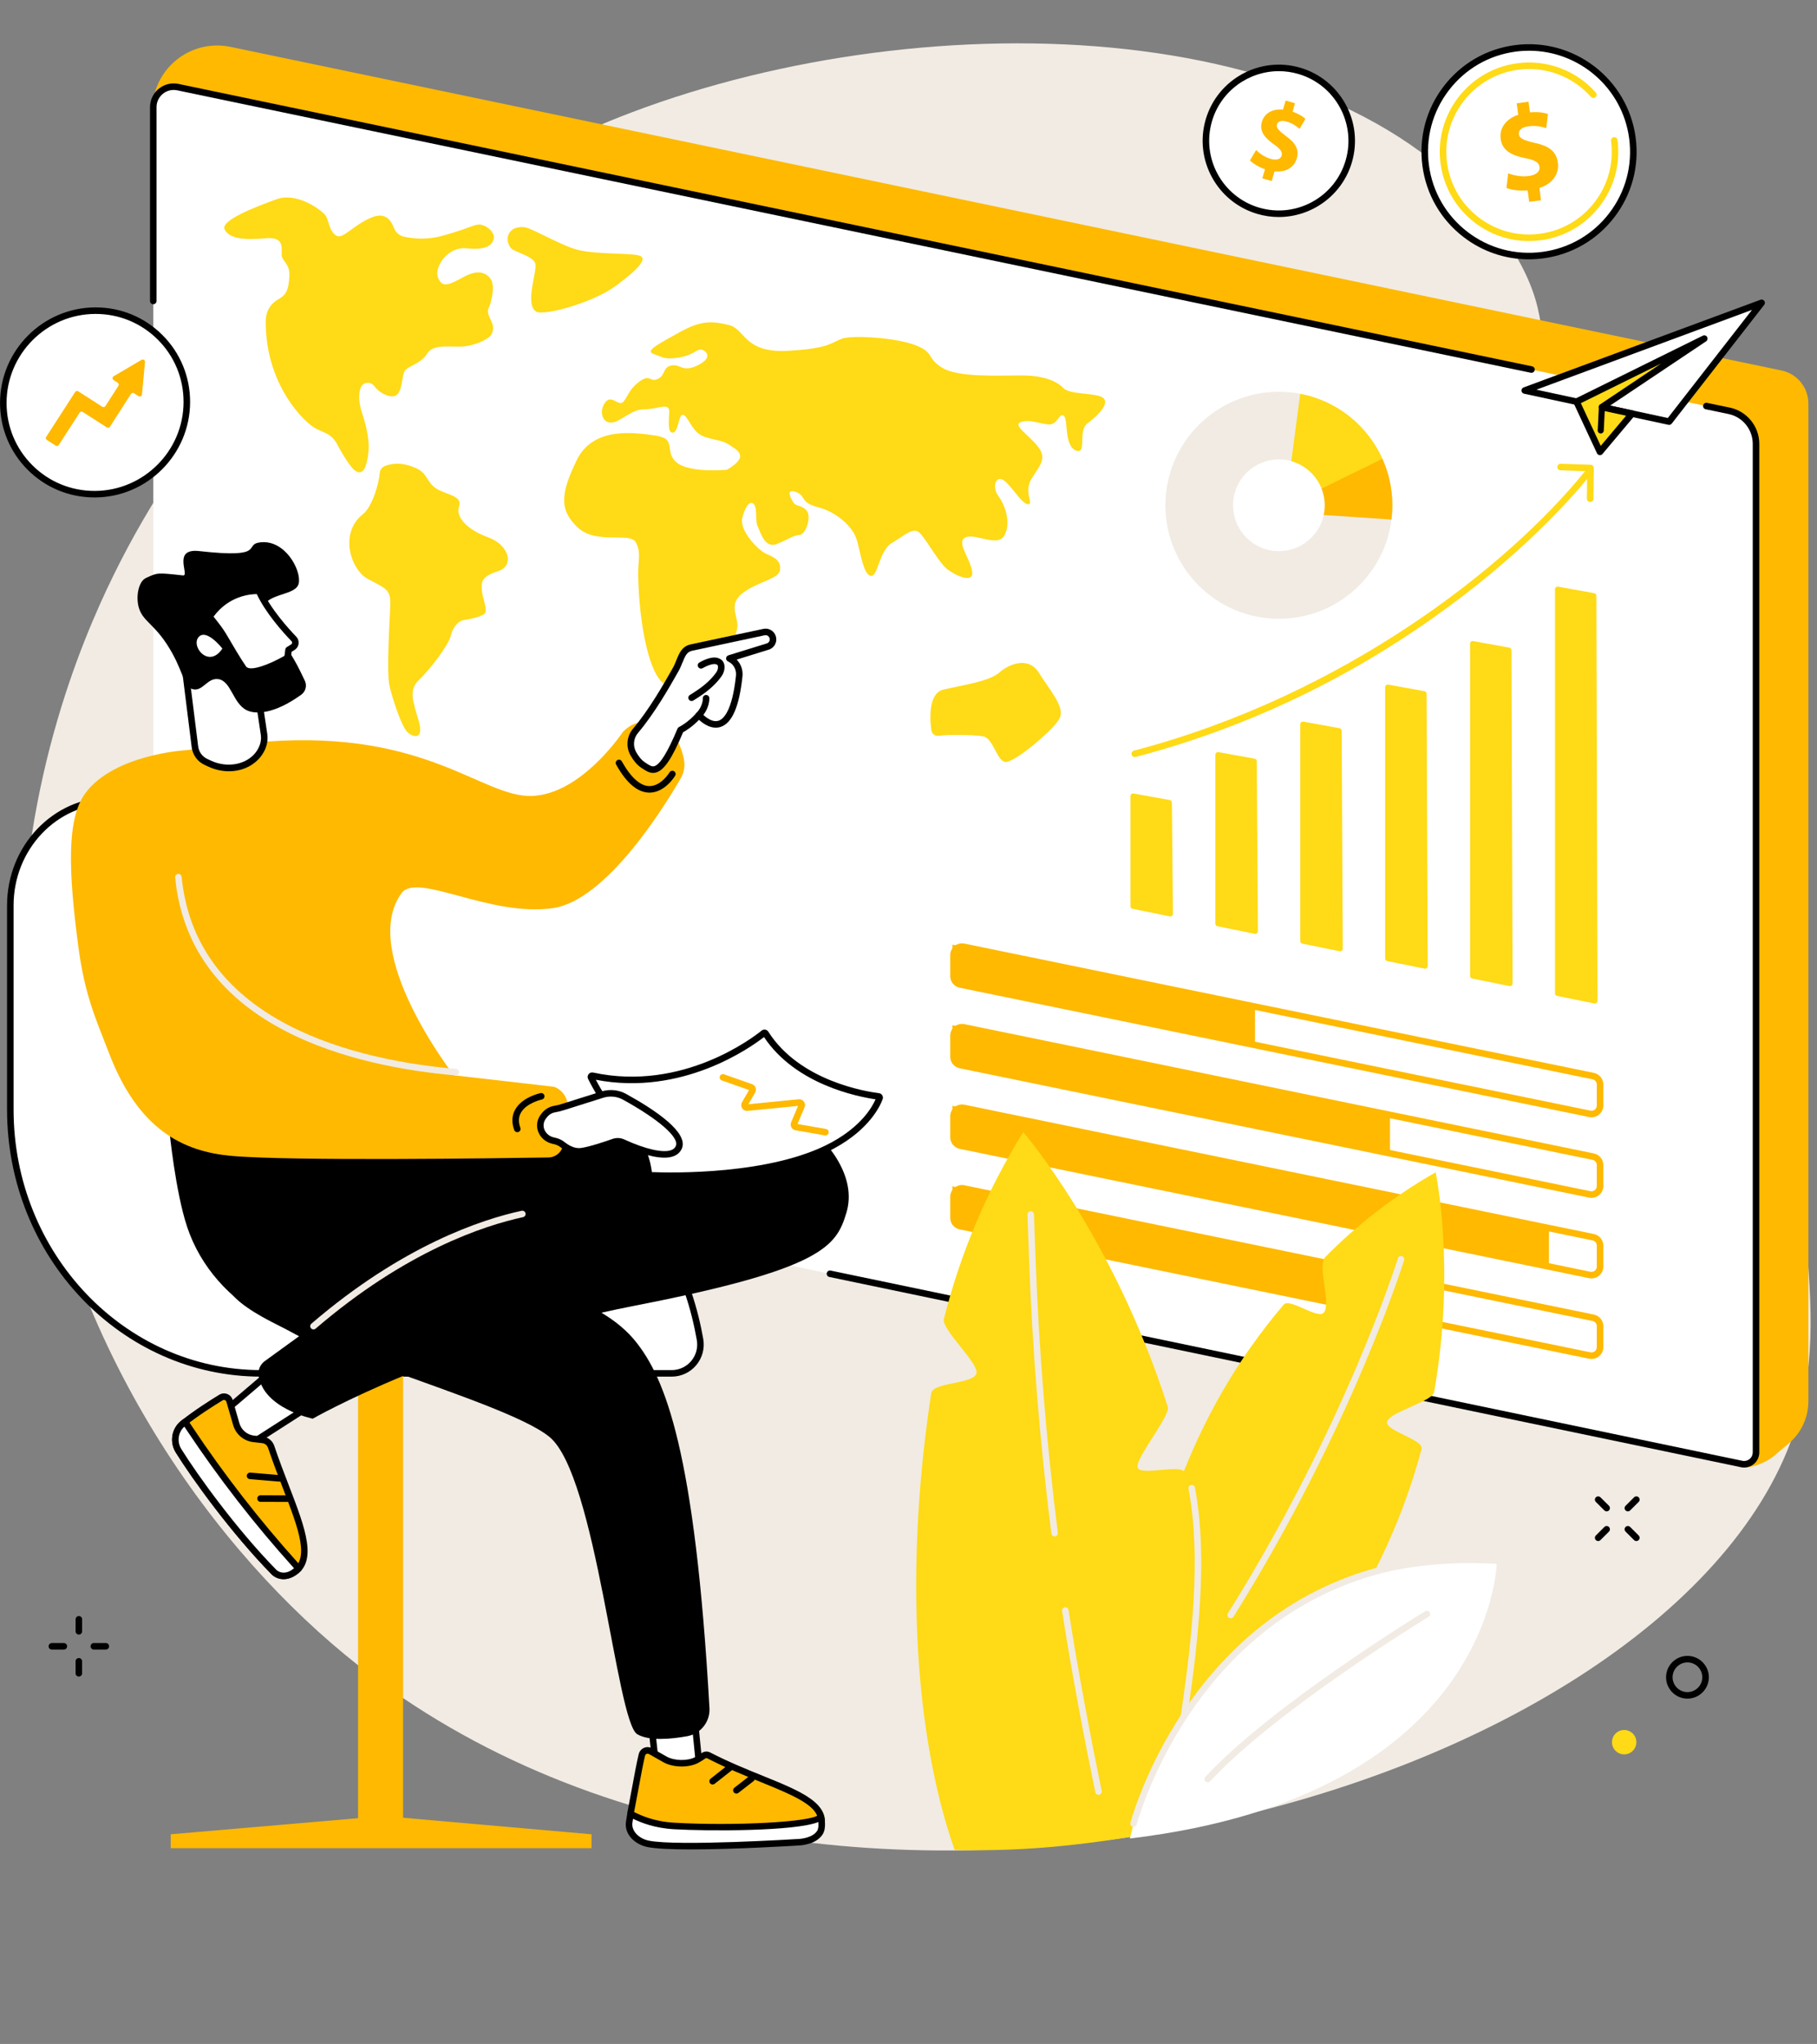 <?xml version="1.0" encoding="UTF-8" standalone="no"?><svg xmlns="http://www.w3.org/2000/svg" xmlns:xlink="http://www.w3.org/1999/xlink" fill="#000000" height="2067" preserveAspectRatio="xMidYMid meet" version="1" viewBox="331.1 292.1 1837.7 2067.0" width="1837.7" zoomAndPan="magnify"><rect x="331.1" y="292.1" width="1837.7" height="2067.0" fill="#808080" stroke="none"/><g><g id="change1_1"><path d="M 431.984 903.605 C 392.824 991.258 334.863 1159.082 358.16 1367.812 C 388.047 1635.621 536.031 1846.762 679.973 1965.402 C 1157.629 2359.102 2032.023 2104.762 2147.824 1733.902 C 2168.832 1666.621 2162.914 1601.73 2155.652 1521.891 C 2132.547 1267.93 2010.773 1192.449 1928.906 922.797 C 1854.379 677.414 1927.848 649.793 1858.172 540.699 C 1707.004 304.051 1270.668 292.117 970.438 405.57 C 855.117 449.16 575.277 582.84 431.984 903.605" fill="#f1ebe3"/></g><g id="change2_1"><path d="M 2140.574 1751.48 L 2125.785 1764.078 C 2117.449 1771.191 2101.375 1777.922 2090.633 1775.652 L 485.238 404.121 C 485.07 380.93 497.184 359.359 517.086 347.438 C 531.223 338.969 548.035 336.125 564.168 339.496 L 2132.957 666.789 C 2148.754 670.078 2160.078 684.004 2160.078 700.148 L 2160.078 1709.25 C 2160.078 1725.5 2152.949 1740.941 2140.574 1751.48" fill="#feb900"/></g><g id="change3_1"><path d="M 2092.691 1772.617 L 527.816 1446.137 C 503.527 1441.078 486.125 1419.664 486.125 1394.855 L 486.125 400.418 C 486.125 387.32 498.172 377.527 510.996 380.211 L 2080.023 707.555 C 2095.816 710.848 2107.133 724.766 2107.133 740.902 L 2107.133 1760.879 C 2107.133 1768.488 2100.141 1774.168 2092.691 1772.617" fill="#ffffff"/></g><g id="change4_1"><path d="M 2095.148 1776.18 C 2094.113 1776.18 2093.051 1776.07 2092.004 1775.859 L 1169.836 1583.461 C 1168.059 1583.09 1166.906 1581.344 1167.277 1579.551 C 1167.66 1577.773 1169.398 1576.621 1171.188 1577 L 2093.363 1769.391 C 2095.914 1769.93 2098.566 1769.281 2100.613 1767.621 C 2102.645 1765.973 2103.809 1763.512 2103.809 1760.879 L 2103.809 740.914 C 2103.809 726.426 2093.531 713.75 2079.34 710.797 L 2056.203 705.969 C 2054.414 705.594 2053.277 703.848 2053.652 702.059 C 2054.016 700.273 2055.762 699.121 2057.562 699.496 L 2080.688 704.324 C 2097.918 707.926 2110.426 723.305 2110.426 740.914 L 2110.426 1760.879 C 2110.426 1765.5 2108.367 1769.832 2104.781 1772.75 C 2102.012 1774.992 2098.633 1776.18 2095.148 1776.18" fill="inherit"/></g><g id="change4_2"><path d="M 1880.059 669.129 C 1879.84 669.129 1879.605 669.117 1879.371 669.062 L 510.32 383.441 C 505.188 382.359 499.906 383.648 495.836 386.961 C 491.766 390.27 489.43 395.184 489.43 400.426 L 489.43 596.48 C 489.43 598.305 487.949 599.789 486.125 599.789 C 484.301 599.789 482.824 598.305 482.824 596.48 L 482.824 400.426 C 482.824 393.176 486.047 386.398 491.668 381.84 C 497.289 377.262 504.578 375.492 511.672 376.977 L 1880.727 662.598 C 1882.512 662.977 1883.656 664.723 1883.281 666.508 C 1882.953 668.059 1881.586 669.129 1880.059 669.129" fill="inherit"/></g><g id="change5_1"><path d="M 720.621 763.266 C 717.465 764.484 715.352 767.273 715.152 770.457 C 714.527 780.477 707.574 804.594 698.383 811.871 C 673.332 831.695 686.371 868.43 702.875 877.426 C 719.379 886.418 726.102 887.562 725.84 901.949 C 725.578 916.348 721.617 971.625 725.195 986.441 C 728.77 1001.246 737.145 1025.59 742.324 1031.562 C 747.504 1037.535 760.621 1041.945 754.484 1020.848 C 748.352 999.762 744.258 989.699 755.074 979.457 C 765.895 969.203 784.711 944.793 787.082 934.84 C 789.457 924.871 795.855 919.562 801.102 918.922 C 806.352 918.293 817.609 915.898 821.195 912.684 C 824.777 909.469 819.473 898.68 818.516 889.559 C 817.559 880.438 818.137 875.094 834.902 869.699 C 851.668 864.297 846.172 843.273 825 835.574 C 803.82 827.883 791.605 815.137 795.387 804.125 C 799.164 793.125 781.762 792.441 772.102 785.988 C 762.445 779.535 763.656 771.172 752.699 765.938 C 737.883 758.867 726.727 760.895 720.621 763.266" fill="#ffda16"/></g><g id="change5_2"><path d="M 825.461 603.27 C 829.457 594.09 830.789 581.027 828.332 575.965 C 825.875 570.883 817.801 562.199 799.887 572.281 C 781.969 582.363 777.812 581.918 774.023 572.492 C 770.234 563.074 782.836 540.992 803.625 543.242 C 824.414 545.492 829.344 538.805 830.516 533.531 C 831.688 528.242 825.793 521.605 818.793 519.641 C 811.797 517.688 810.16 521.719 779.176 530.379 C 763.117 534.875 749.141 533.617 739.398 531.367 C 734.984 530.355 731.395 527.203 729.734 522.988 C 726.703 515.277 721.254 506.035 706.824 512.055 C 687.844 519.961 678.137 534.32 671.309 530.418 C 664.48 526.5 663.754 516.453 661.152 511.188 C 658.551 505.926 632.172 485.859 610.953 493.531 C 589.734 501.203 553.809 514.996 558.262 524.09 C 562.715 533.172 577 535.172 599.43 533.074 C 621.859 530.961 614.293 546.457 616.402 552.113 C 618.508 557.785 624.586 560.258 623.773 571.945 C 622.965 583.637 621.391 589.816 613.195 594.363 C 605 598.922 599.848 606.348 599.832 617.395 C 599.738 682.07 639.891 720.5 651.098 725.789 C 662.309 731.078 665.445 731.41 670.539 738.762 C 670.672 738.961 670.812 739.082 670.957 739.207 C 678.527 753.777 686.203 765.059 689.953 767.836 C 699.41 774.867 702.492 760.906 703.711 749.625 C 704.934 738.344 702.082 724.344 697.555 710.625 C 693.027 696.91 693.926 688.594 696.285 683.441 C 698.648 678.289 705.965 677.289 710.141 683.145 C 714.316 689.004 725.223 694.984 731.074 692.227 C 738.262 688.855 737.375 672.492 740.328 667.402 C 743.281 662.312 756.734 660.16 763.301 649.461 C 769.867 638.746 790.242 644.047 802.121 642.207 C 816.895 639.898 826.492 633.621 828.309 630.047 C 834.066 618.73 821.461 612.453 825.461 603.27" fill="#ffda16"/></g><g id="change5_3"><path d="M 853.184 522.555 C 846.516 524.375 842.824 531.438 845.168 537.945 C 845.965 540.168 846.984 542.195 848.266 543.395 C 852.34 547.207 869.996 551.09 872.434 558.398 C 874.871 565.695 861.52 599.453 873.172 607.086 C 880.605 611.969 930.926 598.301 954.113 581.039 C 977.301 563.789 987.992 552.246 975.949 550.121 C 963.91 547.984 935.223 549.172 917.559 545.289 C 899.898 541.391 871.578 523.996 862.391 522.031 C 859.316 521.375 856.102 521.75 853.184 522.555" fill="#ffda16"/></g><g id="change5_4"><path d="M 1066.461 767.113 C 1066.461 767.113 1029.059 770.812 1015.609 759.902 C 1002.172 748.988 1016.492 735.902 994.465 732.664 C 972.445 729.43 930.957 723.219 914.34 757.566 C 897.723 791.898 896.828 808.152 915.586 825.668 C 934.34 843.18 968.496 829.668 974.195 840.602 C 979.898 851.551 976.234 857.828 976.566 874.418 C 977.543 923.707 987.723 974.988 1003.441 984.008 C 1012.82 989.395 1037.82 984.285 1049.871 968.379 C 1061.91 952.473 1073.301 943.594 1076.582 928.242 C 1079.129 916.266 1066.301 903.906 1082.23 891.859 C 1098.16 879.816 1119.031 877.77 1120.039 868.418 C 1121.051 859.051 1114.52 855.77 1106.289 852.301 C 1098.062 848.832 1078.73 828.672 1081.809 816.094 C 1084.891 803.527 1090.051 797.633 1093.672 802.129 C 1097.289 806.629 1094.621 818.66 1097.422 824.43 C 1100.211 830.211 1104.551 847.109 1116.711 842.266 C 1128.871 837.41 1132.691 833.723 1139.602 833.102 C 1146.512 832.477 1151.871 814.582 1147.039 808.582 C 1142.219 802.582 1136.512 804.707 1133.57 800.281 C 1130.621 795.852 1125.559 785.727 1136.09 789.598 C 1146.621 793.473 1139.73 800.258 1158.379 805.008 C 1177.023 809.773 1193.914 824.59 1197.855 838.707 C 1201.809 852.832 1204.434 872.961 1211.785 874.438 C 1219.16 875.918 1220.062 848.637 1233.195 841.156 C 1246.316 833.68 1254.93 823.668 1262.234 831.98 C 1269.562 840.301 1280.973 861.387 1289.184 867.746 C 1297.391 874.117 1316.277 882.992 1314.289 869.781 C 1312.289 856.555 1297.656 839.922 1307.723 835.527 C 1317.781 831.137 1340.141 845.875 1346.938 833.609 C 1353.746 821.332 1348.129 803.621 1340.961 793.945 C 1333.793 784.27 1338.566 771.785 1346.773 778.145 C 1354.996 784.512 1364.727 801.992 1370.902 801.969 C 1377.062 801.957 1366.047 789.809 1374.348 776.34 C 1382.645 762.859 1390.219 756.145 1381.234 744.227 C 1372.266 732.309 1354.879 722.215 1363.434 719.023 C 1371.988 715.844 1381.77 720.332 1391.246 721.348 C 1400.715 722.375 1402.934 708.238 1407.234 712.816 C 1411.523 717.383 1407.387 742.941 1419.211 747.648 C 1431.027 752.34 1420.656 727.949 1431.07 720.18 C 1441.488 712.41 1453.777 700.043 1446.852 694.504 C 1439.914 688.969 1413.629 691.602 1406.84 684.703 C 1400.055 677.812 1387.711 671.684 1363.074 671.766 C 1338.418 671.836 1299.875 673.824 1283.828 663.883 C 1267.797 653.93 1276.57 648.727 1256.859 641.121 C 1237.148 633.512 1193.625 630.855 1182.969 634.496 C 1172.309 638.137 1170.215 644.762 1126.871 646.91 C 1083.512 649.074 1084.789 624.578 1068.102 620.715 C 1051.398 616.855 1040.578 615.688 1018 628.301 C 995.414 640.922 983.105 647.121 992.359 650.172 C 1001.609 653.223 1002.672 656.078 1018 653.629 C 1033.32 651.176 1036.148 643.953 1041.422 645.895 C 1046.691 647.836 1051.441 654.508 1036.281 661.766 C 1021.121 669.027 1019.371 659.941 1010.281 661.695 C 1001.191 663.453 1004.449 671.328 996.492 675.27 C 988.539 679.199 988.887 669.652 977.715 678.02 C 966.543 686.402 965.664 694.516 961.094 698.816 C 956.52 703.117 949.645 690.734 943.285 698.945 C 936.918 707.152 939.664 719.777 949.281 719.441 C 958.898 719.117 969.23 705.855 982.91 705.961 C 996.586 706.078 1008.359 698.445 1007.941 708.668 C 1007.52 718.898 1006.281 730.398 1011.84 729.625 C 1017.402 728.863 1017.34 710.379 1022 711.555 C 1026.672 712.746 1030.621 726.863 1039.652 731.949 C 1048.68 737.035 1060.398 736.25 1068.691 741.926 C 1076.969 747.613 1089.66 753.301 1066.461 767.113" fill="#ffda16"/></g><g id="change5_5"><path d="M 1273.18 1031.129 C 1273.18 1031.129 1266.809 994.031 1285.09 989.539 C 1303.371 985.039 1331.18 981.578 1341.84 972.211 C 1352.488 962.84 1371.762 956.031 1381.852 972.488 C 1391.941 988.949 1408.531 1006.93 1402.84 1018.449 C 1397.141 1029.969 1356.789 1063.621 1347.988 1062.672 C 1339.199 1061.719 1335.75 1038.691 1325.578 1036.781 C 1315.398 1034.871 1288.289 1034.969 1281.539 1036.078 C 1274.43 1037.25 1273.18 1031.129 1273.18 1031.129" fill="#ffda16"/></g><g id="change2_2"><path d="M 1294.344 1491.832 L 1294.344 1530.703 L 1675.266 1607.793 L 1675.266 1568.914 L 1294.344 1491.832" fill="#feb900"/></g><g id="change2_3"><path d="M 1304.098 1497.094 C 1302.875 1497.094 1301.688 1497.5 1300.73 1498.293 C 1299.473 1499.312 1298.754 1500.832 1298.754 1502.441 L 1298.754 1523.641 C 1298.754 1526.172 1300.562 1528.383 1303.031 1528.891 L 1939.672 1659.672 C 1941.242 1660 1942.871 1659.602 1944.129 1658.582 C 1945.375 1657.562 1946.094 1656.043 1946.094 1654.43 L 1946.094 1633.211 C 1946.094 1630.68 1944.297 1628.48 1941.816 1627.973 L 1305.188 1497.199 C 1304.828 1497.121 1304.457 1497.094 1304.098 1497.094 Z M 1940.75 1666.391 C 1939.961 1666.391 1939.145 1666.312 1938.332 1666.141 L 1301.699 1535.363 C 1296.168 1534.223 1292.152 1529.293 1292.152 1523.641 L 1292.152 1502.441 C 1292.152 1498.832 1293.758 1495.461 1296.551 1493.172 C 1299.34 1490.902 1302.973 1490 1306.516 1490.73 L 1943.148 1621.5 C 1948.684 1622.641 1952.707 1627.562 1952.707 1633.211 L 1952.707 1654.43 C 1952.707 1658.039 1951.102 1661.422 1948.301 1663.691 C 1946.141 1665.461 1943.484 1666.391 1940.75 1666.391" fill="#feb900"/></g><g id="change2_4"><path d="M 1294.355 1410.359 L 1294.355 1449.227 L 1897.664 1572.559 L 1897.664 1533.68 L 1294.355 1410.359" fill="#feb900"/></g><g id="change2_5"><path d="M 1304.098 1415.621 C 1302.875 1415.621 1301.688 1416.043 1300.73 1416.832 C 1299.473 1417.844 1298.754 1419.359 1298.754 1420.973 L 1298.754 1442.172 C 1298.754 1444.703 1300.562 1446.91 1303.031 1447.422 L 1939.672 1578.199 C 1941.242 1578.531 1942.871 1578.133 1944.129 1577.109 C 1945.375 1576.09 1946.094 1574.57 1946.094 1572.961 L 1946.094 1551.742 C 1946.094 1549.211 1944.297 1547.012 1941.816 1546.5 L 1305.188 1415.73 C 1304.828 1415.652 1304.457 1415.621 1304.098 1415.621 Z M 1940.75 1584.922 C 1939.961 1584.922 1939.145 1584.84 1938.332 1584.672 L 1301.699 1453.891 C 1296.168 1452.75 1292.152 1447.82 1292.152 1442.172 L 1292.152 1420.973 C 1292.152 1417.363 1293.758 1413.992 1296.551 1411.711 C 1299.34 1409.422 1302.973 1408.531 1306.516 1409.262 L 1943.148 1540.031 C 1948.684 1541.172 1952.707 1546.09 1952.707 1551.742 L 1952.707 1572.961 C 1952.707 1576.57 1951.102 1579.953 1948.301 1582.23 C 1946.141 1583.992 1943.484 1584.922 1940.75 1584.922" fill="#feb900"/></g><g id="change2_6"><path d="M 1294.352 1328.883 L 1294.352 1367.758 L 1736.93 1458.066 L 1736.93 1419.172 L 1294.352 1328.883" fill="#feb900"/></g><g id="change2_7"><path d="M 1304.098 1334.152 C 1302.875 1334.152 1301.688 1334.57 1300.73 1335.359 C 1299.473 1336.383 1298.754 1337.891 1298.754 1339.5 L 1298.754 1360.711 C 1298.754 1363.23 1300.562 1365.441 1303.031 1365.953 L 1939.672 1496.73 C 1941.242 1497.062 1942.871 1496.66 1944.129 1495.641 C 1945.375 1494.621 1946.094 1493.109 1946.094 1491.492 L 1946.094 1470.273 C 1946.094 1467.75 1944.297 1465.543 1941.816 1465.031 L 1305.188 1334.262 C 1304.828 1334.191 1304.457 1334.152 1304.098 1334.152 Z M 1940.75 1503.453 C 1939.961 1503.453 1939.145 1503.371 1938.332 1503.211 L 1301.699 1372.422 C 1296.168 1371.281 1292.152 1366.352 1292.152 1360.711 L 1292.152 1339.5 C 1292.152 1335.902 1293.758 1332.523 1296.551 1330.242 C 1299.34 1327.961 1302.973 1327.062 1306.516 1327.789 L 1943.148 1458.562 C 1948.684 1459.703 1952.707 1464.621 1952.707 1470.273 L 1952.707 1491.492 C 1952.707 1495.102 1951.102 1498.48 1948.301 1500.762 C 1946.141 1502.52 1943.484 1503.453 1940.75 1503.453" fill="#feb900"/></g><g id="change2_8"><path d="M 1294.352 1247.422 L 1294.352 1286.289 L 1600.41 1347.98 L 1600.41 1309.09 L 1294.352 1247.422" fill="#feb900"/></g><g id="change2_9"><path d="M 1304.098 1252.688 C 1302.875 1252.688 1301.688 1253.105 1300.73 1253.898 C 1299.473 1254.914 1298.754 1256.426 1298.754 1258.043 L 1298.754 1279.246 C 1298.754 1281.773 1300.562 1283.965 1303.031 1284.48 L 1939.672 1415.262 C 1941.242 1415.59 1942.871 1415.191 1944.129 1414.172 C 1945.375 1413.152 1946.094 1411.641 1946.094 1410.023 L 1946.094 1388.812 C 1946.094 1386.281 1944.297 1384.07 1941.816 1383.57 L 1305.188 1252.797 C 1304.828 1252.723 1304.457 1252.688 1304.098 1252.688 Z M 1940.75 1421.98 C 1939.961 1421.98 1939.145 1421.902 1938.332 1421.742 L 1301.699 1290.949 C 1296.168 1289.812 1292.152 1284.891 1292.152 1279.246 L 1292.152 1258.043 C 1292.152 1254.438 1293.758 1251.047 1296.551 1248.77 C 1299.34 1246.492 1302.973 1245.594 1306.516 1246.324 L 1943.148 1377.09 C 1948.684 1378.23 1952.707 1383.16 1952.707 1388.812 L 1952.707 1410.023 C 1952.707 1413.633 1951.102 1417.012 1948.301 1419.293 C 1946.141 1421.051 1943.484 1421.98 1940.75 1421.98" fill="#feb900"/></g><g id="change5_6"><path d="M 1903.797 887.984 L 1903.797 1296.645 C 1903.797 1297.902 1904.684 1298.988 1905.926 1299.238 L 1943.617 1306.891 C 1945.266 1307.23 1946.809 1305.961 1946.793 1304.277 L 1945.672 894.602 C 1945.672 893.312 1944.754 892.211 1943.488 891.984 L 1906.926 885.367 C 1905.289 885.07 1903.797 886.324 1903.797 887.984" fill="#ffda16"/></g><g id="change5_7"><path d="M 1817.93 943.023 L 1817.93 1279.02 C 1817.93 1280.285 1818.82 1281.371 1820.055 1281.633 L 1857.742 1289.281 C 1859.387 1289.613 1860.938 1288.348 1860.926 1286.668 L 1859.797 949.645 C 1859.797 948.355 1858.883 947.258 1857.617 947.031 L 1821.059 940.406 C 1819.426 940.109 1817.93 941.367 1817.93 943.023" fill="#ffda16"/></g><g id="change5_8"><path d="M 1732.051 987.066 L 1732.051 1261.414 C 1732.051 1262.68 1732.941 1263.77 1734.184 1264.02 L 1771.863 1271.664 C 1773.52 1272 1775.055 1270.738 1775.055 1269.051 L 1773.922 993.676 C 1773.91 992.402 1773.008 991.301 1771.742 991.074 L 1735.188 984.453 C 1733.551 984.16 1732.051 985.41 1732.051 987.066" fill="#ffda16"/></g><g id="change5_9"><path d="M 1646.188 1024.492 L 1646.188 1243.797 C 1646.188 1245.059 1647.078 1246.148 1648.312 1246.406 L 1685.992 1254.055 C 1687.641 1254.387 1689.184 1253.121 1689.176 1251.434 L 1688.055 1031.102 C 1688.047 1029.828 1687.133 1028.73 1685.879 1028.504 L 1649.32 1021.879 C 1647.68 1021.578 1646.188 1022.844 1646.188 1024.492" fill="#ffda16"/></g><g id="change5_10"><path d="M 1560.309 1055.32 L 1560.309 1226.18 C 1560.309 1227.441 1561.211 1228.531 1562.441 1228.781 L 1600.121 1236.43 C 1601.77 1236.77 1603.32 1235.5 1603.309 1233.809 L 1602.191 1061.93 C 1602.18 1060.648 1601.27 1059.559 1600.012 1059.328 L 1563.449 1052.699 C 1561.82 1052.41 1560.309 1053.66 1560.309 1055.32" fill="#ffda16"/></g><g id="change5_11"><path d="M 1474.441 1097.148 L 1474.441 1208.559 C 1474.441 1209.828 1475.328 1210.922 1476.57 1211.172 L 1514.238 1218.809 C 1515.891 1219.148 1517.441 1217.879 1517.422 1216.18 L 1516.328 1103.75 C 1516.309 1102.48 1515.398 1101.391 1514.141 1101.16 L 1477.578 1094.539 C 1475.941 1094.238 1474.441 1095.5 1474.441 1097.148" fill="#ffda16"/></g><g id="change5_12"><path d="M 1478.812 1057.699 C 1477.336 1057.699 1476 1056.711 1475.609 1055.234 C 1475.145 1053.473 1476.203 1051.664 1477.965 1051.199 C 1691.203 995.297 1856.945 864.113 1934.082 768.75 C 1935.238 767.336 1937.32 767.109 1938.738 768.262 C 1940.152 769.406 1940.367 771.488 1939.227 772.906 C 1921.059 795.367 1869.219 854.367 1780.52 916.957 C 1688.098 982.168 1586.875 1029.488 1479.645 1057.594 C 1479.371 1057.664 1479.074 1057.699 1478.812 1057.699" fill="#ffda16"/></g><g id="change5_13"><path d="M 1939.379 799.723 C 1939.367 799.723 1939.34 799.723 1939.328 799.723 C 1937.52 799.699 1936.039 798.207 1936.062 796.383 L 1936.363 768.598 L 1909.34 767.703 C 1907.516 767.645 1906.082 766.117 1906.145 764.293 C 1906.203 762.469 1907.68 761.074 1909.551 761.102 L 1939.82 762.102 C 1941.605 762.16 1943.023 763.641 1943 765.438 L 1942.68 796.457 C 1942.656 798.266 1941.191 799.723 1939.379 799.723" fill="#ffda16"/></g><g id="change1_2"><path d="M 1624.582 849.469 C 1598.961 849.469 1578.199 828.695 1578.199 803.074 C 1578.199 777.465 1598.961 756.691 1624.582 756.691 C 1650.199 756.691 1670.961 777.465 1670.961 803.074 C 1670.961 828.695 1650.199 849.469 1624.582 849.469 Z M 1624.582 688.305 C 1561.191 688.305 1509.797 739.688 1509.797 803.074 C 1509.797 866.473 1561.191 917.855 1624.582 917.855 C 1687.977 917.855 1739.352 866.473 1739.352 803.074 C 1739.352 739.688 1687.977 688.305 1624.582 688.305" fill="#f1ebe3"/></g><g id="change5_14"><path d="M 1646.129 690.359 L 1637.105 758.457 C 1651.137 762.387 1662.461 772.734 1667.723 786.156 L 1729.918 757.492 C 1715.031 723.141 1683.855 697.531 1646.129 690.359" fill="#ffda16"/></g><g id="change2_10"><path d="M 1667.723 786.164 C 1669.789 791.406 1670.953 797.109 1670.953 803.09 C 1670.953 806.469 1670.57 809.766 1669.887 812.945 L 1738.41 817.48 C 1739.008 812.762 1739.34 807.969 1739.34 803.09 C 1739.34 786.348 1735.734 770.457 1729.285 756.113 L 1667.723 786.164" fill="#feb900"/></g><g id="change3_2"><path d="M 1873.191 687.004 L 2019.246 718.488 L 2112.805 598.332 L 1873.191 687.004" fill="#ffffff"/></g><g id="change4_3"><path d="M 1884.988 686.176 L 2017.914 714.82 L 2103.074 605.457 Z M 2019.238 721.793 C 2019.016 721.793 2018.785 721.766 2018.551 721.715 L 1872.496 690.242 C 1871.066 689.93 1870.004 688.707 1869.898 687.242 C 1869.797 685.773 1870.68 684.426 1872.055 683.906 L 2111.668 595.227 C 2113.031 594.719 2114.59 595.188 2115.473 596.383 C 2116.344 597.578 2116.316 599.199 2115.41 600.355 L 2021.848 720.52 C 2021.223 721.324 2020.25 721.793 2019.238 721.793" fill="inherit"/></g><g id="change5_15"><path d="M 1949.27 749.102 L 1925.594 698.285 L 2054.793 634.523 L 1951.262 703.82 L 1981.793 710.398 L 1949.27 749.102" fill="#ffda16"/></g><g id="change4_4"><path d="M 1929.949 699.824 L 1950.082 743.004 L 1975.73 712.48 L 1950.562 707.047 C 1949.273 706.77 1948.262 705.746 1948.012 704.445 C 1947.77 703.145 1948.328 701.82 1949.426 701.074 L 2011.23 659.703 Z M 1949.262 752.398 C 1949.121 752.398 1948.969 752.398 1948.832 752.375 C 1947.719 752.223 1946.746 751.516 1946.281 750.492 L 1922.602 699.684 C 1921.844 698.055 1922.523 696.125 1924.141 695.328 L 2053.324 631.566 C 2054.891 630.781 2056.773 631.363 2057.645 632.867 C 2058.527 634.383 2058.074 636.301 2056.633 637.273 L 1959.578 702.238 L 1982.5 707.176 C 1983.625 707.414 1984.547 708.234 1984.926 709.336 C 1985.293 710.434 1985.062 711.645 1984.332 712.527 L 1951.801 751.223 C 1951.168 751.98 1950.234 752.398 1949.262 752.398" fill="inherit"/></g><g id="change4_5"><path d="M 1950.074 730.5 C 1950.027 730.5 1949.965 730.484 1949.918 730.484 C 1948.227 730.402 1946.91 728.965 1947.004 727.273 L 1948.191 703.676 C 1948.277 701.984 1949.668 700.727 1951.418 700.773 C 1953.109 700.859 1954.402 702.297 1954.309 703.988 L 1953.133 727.586 C 1953.047 729.215 1951.691 730.5 1950.074 730.5" fill="inherit"/></g><g id="change3_3"><path d="M 720.207 1216.66 L 720.207 1309.191 C 720.207 1407.469 795.973 1487.141 889.438 1487.141 C 996.691 1487.141 1029.32 1591.051 1039.102 1646.699 C 1042.238 1664.559 1028.578 1680.949 1010.441 1680.949 L 595.23 1680.949 C 455.117 1680.949 341.531 1561.512 341.531 1414.18 L 341.531 1207.719 C 341.531 1149.121 386.711 1101.621 442.438 1101.621 L 610.797 1101.621 C 671.223 1101.621 720.207 1153.129 720.207 1216.66" fill="#ffffff"/></g><g id="change4_6"><path d="M 442.438 1104.922 C 388.621 1104.922 344.836 1151.039 344.836 1207.719 L 344.836 1414.18 C 344.836 1559.461 457.164 1677.648 595.23 1677.648 L 1010.441 1677.648 C 1018.078 1677.648 1025.27 1674.301 1030.172 1668.461 C 1035.109 1662.578 1037.18 1654.859 1035.84 1647.27 C 1025.551 1588.699 992.844 1490.449 889.438 1490.449 C 794.301 1490.449 716.902 1409.141 716.902 1309.191 L 716.902 1216.672 C 716.902 1155.051 669.305 1104.922 610.797 1104.922 Z M 1010.441 1684.262 L 595.23 1684.262 C 453.52 1684.262 338.23 1563.102 338.23 1414.18 L 338.23 1207.719 C 338.23 1147.398 384.977 1098.309 442.438 1098.309 L 610.797 1098.309 C 672.945 1098.309 723.508 1151.41 723.508 1216.672 L 723.508 1309.191 C 723.508 1405.5 797.941 1483.84 889.434 1483.84 C 937.449 1483.84 975.84 1504.141 1003.539 1544.172 C 1026.691 1577.629 1037.422 1618.09 1042.352 1646.129 C 1044.02 1655.641 1041.43 1665.328 1035.23 1672.711 C 1029.07 1680.051 1020.031 1684.262 1010.441 1684.262" fill="inherit"/></g><g id="change2_11"><path d="M 693.246 2146.449 L 738.77 2146.449 L 738.77 1616.43 L 693.246 1616.43 L 693.246 2146.449" fill="#feb900"/></g><g id="change2_12"><path d="M 929.359 2147.07 L 727.902 2129.391 L 709.43 2129.391 L 503.762 2147.07 L 503.762 2161.109 L 929.359 2161.109 L 929.359 2147.07" fill="#feb900"/></g><g id="change3_4"><path d="M 601.863 1682.121 L 552.496 1724.191 L 583.359 1753.07 L 641.508 1715.77 L 601.863 1682.121" fill="#ffffff"/></g><g id="change4_7"><path d="M 557.453 1724.309 L 583.738 1748.898 L 635.969 1715.398 L 601.867 1686.461 Z M 583.359 1756.371 C 582.539 1756.371 581.73 1756.07 581.102 1755.48 L 550.242 1726.602 C 549.555 1725.961 549.172 1725.051 549.195 1724.109 C 549.219 1723.172 549.641 1722.289 550.355 1721.68 L 599.723 1679.609 C 600.953 1678.551 602.766 1678.551 604 1679.602 L 643.645 1713.262 C 644.441 1713.93 644.871 1714.949 644.805 1715.988 C 644.73 1717.039 644.172 1717.988 643.289 1718.551 L 585.141 1755.852 C 584.594 1756.199 583.977 1756.371 583.359 1756.371" fill="inherit"/></g><g id="change2_13"><path d="M 554.621 1705.359 C 545.785 1710.711 529.598 1720.93 516.281 1731.559 C 507.93 1738.23 506.02 1750.148 511.672 1759.23 C 527.648 1784.891 567.383 1840.238 608.074 1881.789 C 610.859 1884.629 617.527 1888.238 626.43 1883.48 C 655.996 1867.691 626.695 1818.621 605.328 1755.219 C 604.055 1751.449 600.754 1748.719 596.801 1748.262 L 587.629 1747.18 C 579.309 1746.211 572.383 1740.34 570.059 1732.289 L 563.25 1708.738 C 562.184 1705.051 557.91 1703.371 554.621 1705.359" fill="#feb900"/></g><g id="change4_8"><path d="M 554.621 1705.359 L 554.645 1705.359 Z M 557.625 1707.809 C 557.242 1707.809 556.797 1707.91 556.332 1708.18 L 556.332 1708.191 C 547.828 1713.34 531.586 1723.559 518.344 1734.141 C 511.336 1739.73 509.672 1749.77 514.477 1757.48 C 530.965 1783.969 570.129 1838.32 610.43 1879.469 C 611.379 1880.441 616.52 1885.031 624.875 1880.57 C 645.184 1869.719 633.438 1839.211 617.176 1796.969 C 612.195 1784.039 607.051 1770.672 602.195 1756.27 C 601.332 1753.711 599.062 1751.852 596.414 1751.539 L 587.242 1750.461 C 577.578 1749.328 569.59 1742.559 566.887 1733.211 L 560.074 1709.66 C 559.855 1708.891 559.301 1708.281 558.555 1707.988 C 558.336 1707.91 558.012 1707.809 557.625 1707.809 Z M 617.945 1889.078 C 612.684 1889.078 608.371 1886.809 605.715 1884.102 C 565.039 1842.559 525.512 1787.711 508.867 1760.98 C 502.297 1750.422 504.598 1736.66 514.223 1728.98 C 527.754 1718.172 544.27 1707.77 552.91 1702.531 L 552.91 1702.539 C 555.355 1701.051 558.289 1700.801 560.957 1701.84 C 563.633 1702.879 565.625 1705.07 566.422 1707.828 L 573.23 1731.379 C 575.191 1738.172 580.996 1743.078 588.012 1743.898 L 597.184 1744.98 C 602.355 1745.578 606.781 1749.191 608.457 1754.16 C 613.262 1768.422 618.387 1781.73 623.34 1794.602 C 640.16 1838.289 653.445 1872.801 627.988 1886.398 C 624.41 1888.309 621.016 1889.078 617.945 1889.078" fill="inherit"/></g><g id="change3_5"><path d="M 518.293 1729.969 C 518.293 1729.969 516.934 1731.039 516.281 1731.559 C 507.93 1738.23 506.02 1750.148 511.672 1759.23 C 527.648 1784.891 567.383 1840.238 608.074 1881.789 C 610.859 1884.629 617.527 1888.238 626.43 1883.48 C 629.156 1882.031 633.164 1878.281 633.164 1878.281 L 630.406 1875.219 C 591.168 1831.699 555.164 1785.371 522.691 1736.578 L 518.293 1729.969" fill="#ffffff"/></g><g id="change4_9"><path d="M 517.547 1734.82 C 511.219 1740.52 509.863 1750.07 514.477 1757.48 C 530.965 1783.969 570.129 1838.32 610.43 1879.469 C 611.379 1880.441 616.52 1885.031 624.875 1880.57 C 625.891 1880.031 627.258 1878.988 628.465 1878 L 627.957 1877.43 C 588.73 1833.93 552.387 1787.16 519.941 1738.41 Z M 617.945 1889.078 C 612.684 1889.078 608.371 1886.809 605.715 1884.102 C 565.039 1842.559 525.512 1787.711 508.867 1760.98 C 502.297 1750.422 504.598 1736.66 514.223 1728.98 C 514.879 1728.449 516.254 1727.371 516.254 1727.371 C 516.98 1726.809 517.91 1726.57 518.816 1726.711 C 519.723 1726.859 520.531 1727.379 521.039 1728.141 L 525.438 1734.75 C 557.711 1783.23 593.852 1829.75 632.863 1873.012 L 635.617 1876.07 C 636.82 1877.398 636.734 1879.461 635.418 1880.691 C 634.98 1881.102 631.008 1884.781 627.984 1886.398 C 624.41 1888.309 621.016 1889.078 617.945 1889.078" fill="inherit"/></g><g id="change4_10"><path d="M 613.691 1790.422 C 613.598 1790.422 613.508 1790.41 613.41 1790.41 L 583.719 1787.898 C 581.898 1787.75 580.551 1786.148 580.703 1784.328 C 580.859 1782.512 582.484 1781.18 584.273 1781.32 L 613.965 1783.82 C 615.785 1783.98 617.133 1785.578 616.98 1787.391 C 616.836 1789.121 615.391 1790.422 613.691 1790.422" fill="inherit"/></g><g id="change4_11"><path d="M 623.609 1810.941 C 623.605 1810.941 623.602 1810.941 623.598 1810.941 L 594.59 1810.852 C 592.766 1810.852 591.293 1809.371 591.297 1807.539 C 591.301 1805.719 592.781 1804.25 594.598 1804.25 C 594.602 1804.25 594.605 1804.25 594.605 1804.25 L 623.617 1804.328 C 625.441 1804.328 626.914 1805.82 626.91 1807.641 C 626.906 1809.461 625.426 1810.941 623.609 1810.941" fill="inherit"/></g><g id="change3_6"><path d="M 989.371 2031.5 L 998.016 2110.461 L 1040.629 2100.898 L 1033.43 2028.461 L 989.371 2031.5" fill="#ffffff"/></g><g id="change4_12"><path d="M 993.027 2034.551 L 1000.898 2106.43 L 1037.051 2098.32 L 1030.461 2031.98 Z M 998.016 2113.762 C 997.332 2113.762 996.66 2113.551 996.094 2113.148 C 995.328 2112.602 994.836 2111.75 994.73 2110.82 L 986.09 2031.852 C 985.992 2030.961 986.262 2030.059 986.84 2029.379 C 987.414 2028.691 988.246 2028.262 989.145 2028.199 L 1033.211 2025.172 C 1034.961 2025.031 1036.539 2026.359 1036.719 2028.141 L 1043.91 2100.578 C 1044.078 2102.238 1042.98 2103.762 1041.352 2104.129 L 998.738 2113.68 C 998.5 2113.738 998.258 2113.762 998.016 2113.762" fill="inherit"/></g><g id="change2_14"><path d="M 980.344 2066.672 C 977.703 2076.852 972.793 2105.699 969.094 2124.422 C 966.984 2135.102 975.832 2143.531 986.391 2146.129 C 1016.238 2153.48 1087.191 2151.68 1146.328 2153.059 C 1150.371 2153.148 1157.789 2151.039 1160.91 2141.25 C 1171.43 2108.191 1109.691 2099.199 1047.879 2067.27 C 1046.211 2066.41 1044.191 2066.52 1042.66 2067.621 C 1041.031 2068.789 1038.66 2070.359 1035.809 2071.891 C 1026.891 2076.66 1012.262 2076.23 1003.469 2071.219 L 989.031 2063.012 C 985.633 2061.078 981.324 2062.879 980.344 2066.672" fill="#feb900"/></g><g id="change4_13"><path d="M 980.344 2066.672 L 980.363 2066.672 Z M 986.086 2065.531 C 985.738 2065.531 985.391 2065.602 985.055 2065.738 C 984.609 2065.93 983.82 2066.41 983.539 2067.5 C 981.875 2073.922 979.203 2088.359 976.621 2102.32 C 975.145 2110.32 973.66 2118.34 972.336 2125.059 C 970.574 2133.961 978.473 2140.781 987.18 2142.93 C 1009.012 2148.301 1055 2148.719 1099.48 2149.121 C 1115.09 2149.262 1131.23 2149.398 1146.398 2149.75 C 1147.789 2149.859 1154.82 2149.48 1157.762 2140.25 C 1163.898 2120.969 1141.129 2110.691 1100.359 2094.172 C 1083.82 2087.461 1065.07 2079.871 1046.371 2070.211 C 1045.781 2069.898 1045.09 2069.941 1044.578 2070.301 C 1042.262 2071.969 1039.828 2073.48 1037.371 2074.801 C 1027.621 2080.02 1011.691 2079.699 1001.84 2074.09 L 987.398 2065.879 C 986.988 2065.648 986.539 2065.531 986.086 2065.531 Z M 1146.59 2156.359 C 1146.48 2156.359 1146.359 2156.359 1146.25 2156.359 C 1131.129 2156.012 1115.012 2155.859 1099.422 2155.719 C 1052.5 2155.301 1008.18 2154.898 985.602 2149.34 C 973.848 2146.449 963.293 2136.738 965.855 2123.781 C 967.176 2117.09 968.656 2109.09 970.129 2101.121 C 972.852 2086.398 975.422 2072.488 977.145 2065.84 C 977.871 2063.039 979.816 2060.789 982.484 2059.66 C 985.156 2058.531 988.141 2058.711 990.664 2060.141 L 1005.102 2068.352 C 1013.07 2072.879 1026.422 2073.16 1034.25 2068.98 C 1037.012 2067.5 1039.301 2065.961 1040.73 2064.93 C 1043.27 2063.121 1046.59 2062.891 1049.398 2064.34 C 1067.828 2073.859 1086.43 2081.391 1102.84 2088.051 C 1141.672 2103.781 1172.34 2116.211 1164.059 2142.25 C 1160.73 2152.691 1152.648 2156.359 1146.59 2156.359" fill="inherit"/></g><g id="change3_7"><path d="M 967.422 2135.121 C 966.066 2145.922 975.812 2154.5 986.461 2156.699 C 1016.07 2162.82 1139.602 2155.051 1139.602 2155.051 C 1139.602 2155.051 1154.512 2154.441 1160.309 2145.41 C 1163.941 2139.75 1161.27 2129.371 1161.27 2129.371 C 1154.328 2139.172 1064.48 2141.621 1013.059 2138.68 C 990.156 2137.359 976.398 2130.211 968.801 2126.469 C 968.801 2126.469 967.434 2135.031 967.422 2135.121" fill="#ffffff"/></g><g id="change4_14"><path d="M 970.691 2135.57 C 969.609 2144.43 978.191 2151.621 987.129 2153.469 C 1015.969 2159.43 1138.16 2151.828 1139.391 2151.762 C 1139.59 2151.75 1152.738 2151.078 1157.531 2143.621 C 1158.949 2141.41 1159.051 2137.719 1158.781 2134.672 C 1135.301 2144.129 1047.172 2143.949 1012.871 2141.969 C 992.953 2140.828 979.543 2135.309 971.355 2131.398 C 971.047 2133.34 970.742 2135.25 970.691 2135.57 Z M 1029.48 2162.359 C 1010.672 2162.359 994.441 2161.719 985.793 2159.941 C 974.066 2157.52 962.492 2147.852 964.145 2134.711 C 964.145 2134.699 964.145 2134.691 964.148 2134.672 C 964.16 2134.578 965.539 2125.949 965.539 2125.949 C 965.703 2124.91 966.352 2124.02 967.281 2123.539 C 968.215 2123.051 969.316 2123.039 970.262 2123.512 L 971.051 2123.898 C 978.805 2127.73 991.785 2134.148 1013.25 2135.379 C 1074.23 2138.879 1153 2134.578 1158.578 2127.461 C 1159.352 2126.469 1160.672 2125.941 1161.898 2126.199 C 1163.129 2126.461 1164.148 2127.328 1164.469 2128.539 C 1164.781 2129.75 1167.371 2140.52 1163.09 2147.191 C 1156.441 2157.551 1140.41 2158.328 1139.73 2158.352 C 1136.199 2158.578 1075.25 2162.359 1029.48 2162.359" fill="inherit"/></g><g id="change4_15"><path d="M 1051.859 2096.719 C 1050.879 2096.719 1049.922 2096.289 1049.262 2095.461 C 1048.141 2094.031 1048.379 2091.949 1049.82 2090.82 L 1067.461 2076.93 C 1068.891 2075.801 1070.969 2076.051 1072.102 2077.48 C 1073.219 2078.91 1072.98 2080.988 1071.539 2082.121 L 1053.898 2096.012 C 1053.301 2096.488 1052.578 2096.719 1051.859 2096.719" fill="inherit"/></g><g id="change4_16"><path d="M 1075.871 2105.91 C 1074.879 2105.91 1073.91 2105.469 1073.262 2104.629 C 1072.141 2103.191 1072.398 2101.121 1073.84 2100 L 1089.281 2088.012 C 1090.719 2086.891 1092.789 2087.148 1093.91 2088.59 C 1095.031 2090.031 1094.77 2092.109 1093.328 2093.23 L 1077.891 2105.211 C 1077.289 2105.68 1076.57 2105.91 1075.871 2105.91" fill="inherit"/></g><g id="change4_17"><path d="M 1083.441 1414.25 C 1122.461 1412.828 1159.648 1432.57 1178.969 1466.488 C 1187.922 1482.211 1192.738 1500.191 1187.078 1518.762 C 1176.922 1552.07 1164.109 1575.352 973.281 1612.48 C 782.457 1649.621 647.387 1726.781 647.387 1726.781 C 647.387 1726.781 597.227 1716.512 592.609 1682.84 C 591.848 1677.262 594.465 1671.75 599.02 1668.449 L 633.57 1643.41 L 600.805 1625.941 C 563.402 1606 533.828 1573.172 520.402 1532.941 C 508.395 1496.961 502.441 1435.391 502.441 1435.391 L 1083.441 1414.25" fill="inherit"/></g><g id="change4_18"><path d="M 881.402 1596.578 C 881.402 1596.578 941.477 1608.961 973.281 1647.859 C 1004.191 1685.672 1034.02 1760.41 1048.648 2019.469 C 1049.43 2033.281 1039.738 2045.449 1026.129 2047.891 C 1009.23 2050.922 987.496 2052.82 975.664 2045.91 C 954.461 2033.539 934.41 1784.02 886.703 1745.121 C 838.996 1706.211 603.996 1649.629 565.125 1600.121 C 526.254 1550.602 621.668 1550.602 621.668 1550.602 L 881.402 1596.578" fill="inherit"/></g><g id="change1_3"><path d="M 648.168 1636.52 C 647.238 1636.52 646.312 1636.129 645.66 1635.371 C 644.473 1633.98 644.633 1631.898 646.012 1630.711 C 738.41 1551.34 818.926 1525.109 858.691 1516.531 C 860.469 1516.16 862.23 1517.281 862.621 1519.07 C 863.004 1520.852 861.867 1522.609 860.086 1522.988 C 820.93 1531.43 741.609 1557.301 650.316 1635.719 C 649.695 1636.262 648.93 1636.52 648.168 1636.52" fill="#f1ebe3"/></g><g id="change2_15"><path d="M 517.527 1050.898 C 517.527 1050.898 446.332 1055.32 417.527 1094.09 C 398.418 1119.801 400.195 1172.512 410.328 1249.441 C 417.012 1300.191 429.32 1325.449 441.18 1356.629 C 471.027 1435.109 516.812 1456.59 564.75 1460.98 C 624.551 1466.449 835.785 1463.449 885.762 1462.629 C 891.5 1462.539 896.711 1459.262 899.316 1454.102 L 902.539 1447.73 C 905.941 1441 906.875 1420.109 905.391 1408.969 C 904.461 1402 900.453 1395.691 894.293 1392.371 C 892.895 1391.621 891.484 1391.078 890.199 1390.988 L 790.16 1379.52 C 790.16 1379.52 693.258 1255.199 737.266 1195.289 C 753.105 1173.73 826.316 1219.68 890.262 1210.48 C 944.41 1202.691 1002.93 1108.031 1019.578 1079.219 C 1022.941 1073.422 1024.102 1066.578 1022.781 1060 C 1020.738 1049.801 1015.91 1035.27 1004.609 1029.059 C 995.172 1023.871 977.539 1015.051 960.91 1032.488 C 960.91 1032.488 919.188 1095.48 868.945 1097.02 C 818.707 1098.551 763.41 1030.281 601.094 1042 L 517.527 1050.898" fill="#feb900"/></g><g id="change1_4"><path d="M 792.02 1379.66 C 791.926 1379.66 791.828 1379.66 791.73 1379.648 C 692.34 1370.969 523.34 1333.43 508.223 1179.469 C 508.047 1177.66 509.375 1176.039 511.188 1175.859 C 513 1175.66 514.621 1177.012 514.801 1178.828 C 529.449 1328.039 694.953 1364.57 792.305 1373.07 C 794.121 1373.23 795.465 1374.828 795.305 1376.641 C 795.156 1378.359 793.715 1379.66 792.02 1379.66" fill="#f1ebe3"/></g><g id="change4_19"><path d="M 987.996 1093.672 C 987.887 1093.672 987.777 1093.66 987.668 1093.66 C 975.867 1093.488 964.613 1083.93 954.227 1065.25 C 953.34 1063.66 953.914 1061.648 955.508 1060.762 C 957.102 1059.871 959.113 1060.441 960 1062.039 C 969.027 1078.27 978.629 1086.922 987.766 1087.059 C 987.844 1087.059 987.922 1087.059 987.996 1087.059 C 999.863 1087.059 1008.199 1073.301 1008.281 1073.16 C 1009.219 1071.59 1011.25 1071.078 1012.809 1072.012 C 1014.379 1072.941 1014.891 1074.969 1013.961 1076.539 C 1013.539 1077.238 1003.57 1093.672 987.996 1093.672" fill="inherit"/></g><g id="change4_20"><path d="M 854.293 1437.059 C 852.938 1437.059 851.672 1436.23 851.184 1434.879 C 848.43 1427.25 848.746 1420.301 852.137 1414.219 C 859.176 1401.578 877.039 1397.68 877.797 1397.52 C 879.594 1397.141 881.328 1398.289 881.711 1400.07 C 882.086 1401.852 880.949 1403.609 879.164 1403.988 C 879.008 1404.02 863.453 1407.441 857.895 1417.449 C 855.453 1421.84 855.293 1426.809 857.398 1432.641 C 858.02 1434.352 857.129 1436.25 855.414 1436.871 C 855.043 1437 854.664 1437.059 854.293 1437.059" fill="inherit"/></g><g id="change3_8"><path d="M 1219.691 1400.891 C 1208.5 1399.488 1138.148 1388.82 1105.371 1337.18 C 1104.969 1336.539 1104.121 1336.379 1103.531 1336.859 C 1093.961 1344.641 1022.07 1399.809 930.266 1379.961 C 929.234 1379.738 928.395 1380.781 928.855 1381.719 C 932.594 1389.34 945.535 1414.031 964.031 1431.109 C 986.145 1451.531 987.371 1480.578 987.371 1480.578 C 987.371 1480.578 1105.672 1487.66 1174.109 1450.039 C 1208.32 1431.23 1218.512 1408.578 1220.699 1402.578 C 1220.98 1401.809 1220.5 1400.988 1219.691 1400.891" fill="#ffffff"/></g><g id="change4_21"><path d="M 1219.281 1404.16 C 1219.281 1404.16 1219.281 1404.172 1219.289 1404.172 Z M 990.406 1477.422 C 1008.75 1478.16 1111.539 1480.66 1172.52 1447.141 C 1202.09 1430.891 1213.078 1411.969 1216.641 1403.809 C 1198.559 1401.199 1135.719 1388.879 1103.82 1340.852 C 1089.941 1351.629 1020.762 1400.852 933.734 1384.039 C 938.871 1393.871 950.578 1414.191 966.27 1428.68 C 985.141 1446.109 989.449 1469.199 990.406 1477.422 Z M 1011.469 1484.469 C 997.543 1484.469 988.469 1483.961 987.176 1483.879 L 984.203 1483.711 L 984.07 1480.73 C 984.059 1480.449 982.59 1452.738 961.789 1433.531 C 942.805 1416 929.512 1390.559 925.891 1383.18 C 925.117 1381.602 925.309 1379.762 926.391 1378.379 C 927.48 1376.988 929.234 1376.359 930.969 1376.73 C 1021.75 1396.359 1093.559 1340.711 1101.441 1334.301 C 1102.449 1333.48 1103.75 1333.129 1105.031 1333.34 C 1106.32 1333.551 1107.461 1334.301 1108.16 1335.41 C 1139.828 1385.281 1206.961 1395.969 1220.09 1397.609 C 1221.469 1397.781 1222.68 1398.559 1223.41 1399.738 C 1224.141 1400.941 1224.281 1402.379 1223.801 1403.711 C 1221.359 1410.391 1210.68 1433.711 1175.699 1452.93 C 1125.41 1480.578 1049.941 1484.469 1011.469 1484.469" fill="inherit"/></g><g id="change2_16"><path d="M 1165.961 1440.359 C 1165.77 1440.359 1165.578 1440.34 1165.391 1440.309 L 1135.629 1435.109 C 1133.871 1434.801 1132.359 1433.719 1131.5 1432.148 C 1130.641 1430.57 1130.551 1428.73 1131.238 1427.07 L 1138.238 1410.461 L 1087.219 1415.512 C 1085.031 1415.73 1082.922 1414.711 1081.73 1412.859 C 1080.531 1411.012 1080.469 1408.672 1081.57 1406.762 L 1088.68 1394.422 L 1061.148 1384.738 C 1059.422 1384.141 1058.52 1382.25 1059.129 1380.531 C 1059.73 1378.809 1061.621 1377.91 1063.328 1378.512 L 1091.73 1388.488 C 1093.371 1389.07 1094.66 1390.34 1095.27 1391.969 C 1095.879 1393.609 1095.73 1395.41 1094.859 1396.93 L 1088.031 1408.789 L 1138.852 1403.75 C 1140.91 1403.551 1142.898 1404.43 1144.141 1406.109 C 1145.371 1407.789 1145.629 1409.93 1144.82 1411.852 L 1137.699 1428.762 L 1166.531 1433.801 C 1168.32 1434.121 1169.531 1435.828 1169.211 1437.629 C 1168.93 1439.23 1167.539 1440.359 1165.961 1440.359" fill="#feb900"/></g><g id="change3_9"><path d="M 881.52 1420.121 C 884.105 1416.738 887.836 1414.379 892.02 1413.699 C 895.012 1413.211 898.023 1412.391 900.922 1411.48 L 941.02 1398.828 C 948.48 1396.75 956.137 1397.621 962.801 1401.289 C 982.922 1412.371 1024.211 1437.328 1017.672 1452.301 C 1010.621 1468.441 973.969 1453.32 961.062 1447.379 C 958.109 1446.031 954.805 1445.891 951.641 1447.012 C 943.75 1449.789 928.242 1455.012 919.301 1456.281 C 911.91 1457.328 905.262 1453.801 899.859 1449.52 C 897.395 1447.57 894.48 1446.352 891.188 1445.711 C 886.152 1444.738 881.742 1441.711 879.32 1437.16 L 879.262 1437.051 C 876.59 1432.039 877.09 1425.91 880.543 1421.398 L 881.52 1420.121" fill="#ffffff"/></g><g id="change4_22"><path d="M 955.926 1442.961 C 958.164 1442.961 960.379 1443.441 962.441 1444.391 C 983.969 1454.289 1001.762 1458.301 1010.039 1455.16 C 1012.281 1454.301 1013.789 1452.93 1014.648 1450.969 C 1018.359 1442.469 997.387 1424.102 961.207 1404.18 C 955.336 1400.949 948.488 1400.18 941.91 1402.012 L 901.914 1414.629 C 898.281 1415.77 895.305 1416.512 892.551 1416.961 C 889.27 1417.5 886.285 1419.328 884.145 1422.129 L 883.168 1423.41 C 880.504 1426.879 880.117 1431.629 882.18 1435.5 C 884.125 1439.148 887.617 1441.66 891.816 1442.469 C 895.738 1443.23 899.137 1444.73 901.91 1446.93 C 908.023 1451.77 913.555 1453.762 918.836 1453.012 C 927.738 1451.75 943.973 1446.211 950.539 1443.891 C 952.305 1443.27 954.121 1442.961 955.926 1442.961 Z M 1003.059 1462.82 C 989.117 1462.82 970.734 1455.469 959.68 1450.379 C 957.496 1449.379 955.094 1449.289 952.738 1450.121 C 944.352 1453.078 928.914 1458.25 919.766 1459.559 C 912.605 1460.559 905.418 1458.129 897.809 1452.109 C 895.844 1450.551 893.473 1449.52 890.559 1448.961 C 884.395 1447.762 879.234 1444.031 876.406 1438.719 C 873.07 1432.461 873.688 1424.922 877.922 1419.391 L 878.895 1418.121 C 878.895 1418.121 878.895 1418.121 878.895 1418.109 C 882.066 1413.969 886.539 1411.25 891.484 1410.441 C 893.922 1410.039 896.605 1409.371 899.926 1408.328 L 940.027 1395.68 C 948.379 1393.352 956.996 1394.32 964.395 1398.398 C 993.973 1414.68 1027.75 1437.48 1020.699 1453.621 C 1019.121 1457.238 1016.32 1459.828 1012.391 1461.328 C 1009.672 1462.371 1006.5 1462.82 1003.059 1462.82" fill="inherit"/></g><g id="change3_10"><path d="M 1112.52 936.23 C 1111.289 932.621 1107.578 930.5 1103.871 931.289 C 1093.512 933.488 1040.16 944.84 1030.211 947.031 C 1020.262 949.211 1019.859 959.91 1014.191 969.711 C 1009.262 978.23 992.297 1009.461 973.812 1031.211 C 968.246 1037.77 967.469 1047.172 971.801 1054.609 C 974.285 1058.879 977.449 1063.078 981.199 1065.551 C 991.156 1072.121 998.559 1080 1019.379 1030.238 C 1019.379 1030.238 1028.871 1025.711 1038 1015.25 C 1038 1015.25 1070.449 1053.512 1078.738 975.82 C 1079.48 968.91 1076.289 962.191 1070.27 958.789 C 1069.789 958.52 1069.289 958.25 1068.762 957.98 L 1107.629 945.941 C 1111.691 944.68 1113.91 940.281 1112.52 936.23" fill="#ffffff"/></g><g id="change4_23"><path d="M 1105.422 934.43 C 1105.129 934.43 1104.852 934.461 1104.559 934.52 C 1094 936.77 1040.828 948.078 1030.91 950.25 C 1025.922 951.352 1024.121 955.262 1021.359 962.07 C 1020.199 964.941 1018.879 968.199 1017.051 971.371 C 1016.512 972.289 1015.84 973.48 1015.031 974.898 C 1008.441 986.52 993 1013.73 976.332 1033.352 C 971.688 1038.82 971.012 1046.691 974.656 1052.949 C 977.371 1057.609 980.184 1060.93 983.02 1062.801 L 984.324 1063.672 C 988.031 1066.172 990.426 1067.648 992.953 1066.898 C 998.727 1065.172 1006.371 1052.762 1016.328 1028.961 C 1016.641 1028.219 1017.219 1027.609 1017.949 1027.262 C 1018.039 1027.219 1026.988 1022.84 1035.512 1013.078 C 1036.141 1012.359 1037.051 1011.949 1038 1011.949 C 1038.012 1011.949 1038.02 1011.949 1038.02 1011.949 C 1038.988 1011.949 1039.898 1012.379 1040.52 1013.109 C 1040.609 1013.211 1049.539 1023.52 1057.75 1020.961 C 1062.711 1019.43 1071.609 1011.469 1075.461 975.469 C 1076.059 969.762 1073.391 964.34 1068.648 961.672 C 1068.211 961.422 1067.75 961.172 1067.262 960.922 C 1066.059 960.309 1065.352 959.039 1065.469 957.699 C 1065.578 956.359 1066.5 955.219 1067.781 954.82 L 1106.648 942.781 C 1107.75 942.441 1108.641 941.691 1109.172 940.648 C 1109.699 939.609 1109.781 938.422 1109.398 937.301 C 1108.801 935.559 1107.18 934.43 1105.422 934.43 Z M 991.605 1073.719 C 987.414 1073.719 983.855 1071.32 980.637 1069.148 L 979.379 1068.309 C 975.688 1065.871 972.18 1061.82 968.945 1056.27 C 963.898 1047.602 964.844 1036.672 971.297 1029.07 C 987.562 1009.93 1002.789 983.102 1009.289 971.641 C 1010.102 970.199 1010.789 968.988 1011.328 968.059 C 1012.93 965.301 1014.102 962.398 1015.23 959.602 C 1018 952.762 1020.859 945.699 1029.5 943.801 C 1039.441 941.621 1092.621 930.309 1103.18 928.059 C 1108.531 926.922 1113.871 929.98 1115.648 935.16 C 1116.621 937.969 1116.41 940.988 1115.059 943.648 C 1113.719 946.289 1111.43 948.219 1108.609 949.09 L 1076.148 959.148 C 1080.469 963.469 1082.711 969.711 1082.02 976.172 C 1078.738 1006.949 1071.43 1023.672 1059.68 1027.281 C 1050.66 1030.051 1042.199 1023.852 1038.078 1020.039 C 1031.199 1027.199 1024.578 1031.191 1021.961 1032.621 C 1010.84 1059.012 1002.961 1070.801 994.848 1073.23 C 993.723 1073.57 992.645 1073.719 991.605 1073.719" fill="inherit"/></g><g id="change4_24"><path d="M 1030.57 1001.02 C 1029.422 1001.02 1028.301 1000.41 1027.691 999.34 C 1026.801 997.75 1027.359 995.73 1028.949 994.84 C 1030.602 993.91 1033.801 991.809 1037.75 989.078 C 1047.691 982.199 1053.148 975.48 1055.52 972.078 C 1056.73 970.359 1057.328 968.461 1057.289 966.609 C 1057.23 964.52 1056.621 964.32 1055.141 963.82 C 1052.199 962.84 1045.559 965.531 1041.801 967.77 C 1040.23 968.691 1038.211 968.18 1037.27 966.621 C 1036.34 965.051 1036.852 963.031 1038.422 962.09 C 1040.359 960.93 1050.41 955.27 1057.25 957.559 C 1059.02 958.16 1063.711 959.73 1063.891 966.441 C 1063.98 969.711 1062.949 972.969 1060.941 975.859 C 1058.309 979.621 1052.301 987.051 1041.57 994.469 C 1039.09 996.18 1034.68 999.191 1032.191 1000.59 C 1031.68 1000.879 1031.121 1001.02 1030.57 1001.02" fill="inherit"/></g><g id="change4_25"><path d="M 1037.559 1019 C 1036.73 1019 1035.898 1018.691 1035.262 1018.059 C 1033.949 1016.789 1033.93 1014.699 1035.199 1013.391 C 1042.23 1006.18 1041.941 998.691 1041.922 998.371 C 1041.828 996.559 1043.219 995 1045.031 994.898 C 1046.82 994.781 1048.398 996.16 1048.512 997.969 C 1048.539 998.398 1049.09 1008.59 1039.93 1018 C 1039.281 1018.672 1038.422 1019 1037.559 1019" fill="inherit"/></g><g id="change3_11"><path d="M 528.242 1047.262 L 517.746 963.32 L 590.816 985.898 L 598.195 1035.059 C 599.973 1048.281 590.16 1057.539 590.16 1057.539 C 578.191 1070.102 558.648 1071.621 542.973 1064.281 L 539.344 1062.578 C 533.27 1059.738 529.078 1053.949 528.242 1047.262" fill="#ffffff"/></g><g id="change4_26"><path d="M 531.52 1046.852 C 532.219 1052.461 535.668 1057.219 540.742 1059.59 L 544.375 1061.289 C 559.699 1068.461 577.547 1065.988 587.77 1055.262 C 587.973 1055.07 596.438 1046.809 594.926 1035.5 L 587.855 988.441 L 521.656 967.98 Z M 562.695 1072.07 C 555.703 1072.07 548.473 1070.5 541.574 1067.27 L 537.941 1065.57 C 530.801 1062.23 525.945 1055.539 524.965 1047.68 L 514.469 963.73 C 514.328 962.609 514.762 961.512 515.621 960.789 C 516.48 960.059 517.652 959.828 518.719 960.16 L 591.789 982.738 C 593 983.109 593.891 984.148 594.082 985.41 L 601.461 1034.57 C 603.445 1049.352 592.879 1059.52 592.43 1059.941 C 584.852 1067.898 574.098 1072.07 562.695 1072.07" fill="inherit"/></g><g id="change4_27"><path d="M 594.453 840.555 C 576.352 842.645 602.07 857.176 532.441 849.383 C 504.711 846.285 523.391 874.801 516.195 874.012 C 489.621 871.117 490.531 871.188 478.738 876.594 C 470.93 880.184 468.211 896.215 471.695 907.23 C 476.297 921.762 489.23 923.465 505.527 953.039 C 516.973 973.805 517.414 987.562 526.816 989.234 C 536.324 990.938 540.855 977.762 551.375 978.832 C 564.992 980.207 566.312 1003.176 580.566 1010.305 C 589.551 1014.801 608.574 1014.293 635.805 994.609 C 640.215 991.418 641.746 985.5 639.426 980.555 C 636.453 974.223 632.652 966.238 628.387 958.914 C 608.051 924.004 593.328 917.887 596.469 907.371 C 601.277 891.27 630.734 894.879 633.27 881.898 C 635.902 868.414 619.238 837.676 594.453 840.555" fill="inherit"/></g><g id="change3_12"><path d="M 542.992 915.77 L 549.773 924.461 C 552.973 928.551 555.875 932.859 558.48 937.359 C 563.363 945.789 571.867 960.238 577.242 967.961 C 585.141 979.309 621.887 957.34 621.887 957.34 L 622.941 949.289 L 627.191 946.629 C 628.016 946.109 628.738 945.422 629.195 944.559 C 630.336 942.41 629.91 939.898 628.344 938.27 C 619.762 929.352 601.582 909.129 592.941 889.641 C 592.941 889.641 562.434 887.191 542.992 915.77" fill="#ffffff"/></g><g id="change4_28"><path d="M 547.105 915.672 L 552.379 922.43 C 555.656 926.621 558.668 931.09 561.336 935.711 C 565.996 943.75 574.605 958.391 579.953 966.07 C 584.004 971.891 605.008 963.32 618.82 955.309 L 619.668 948.871 C 619.793 947.891 620.352 947.02 621.184 946.5 L 625.438 943.828 C 625.836 943.578 626.129 943.289 626.277 943.012 C 626.723 942.18 626.598 941.219 625.961 940.559 C 616.539 930.762 599.723 911.809 590.789 892.879 C 584.281 892.891 562.629 894.609 547.105 915.672 Z M 585.254 974.461 C 580.691 974.461 576.848 973.172 574.531 969.852 C 569.047 961.961 560.328 947.148 555.621 939.012 C 553.105 934.66 550.262 930.449 547.172 926.488 L 540.391 917.801 C 539.508 916.672 539.457 915.102 540.262 913.91 C 560.551 884.09 591.875 886.25 593.207 886.352 C 594.41 886.449 595.469 887.199 595.961 888.309 C 604.527 907.621 623.125 928.078 630.723 935.98 C 633.332 938.691 633.891 942.762 632.113 946.109 C 631.422 947.422 630.324 948.559 628.941 949.43 L 626.016 951.262 L 625.164 957.77 C 625.031 958.77 624.449 959.648 623.582 960.172 C 618.66 963.109 598.797 974.461 585.254 974.461" fill="inherit"/></g><g id="change3_13"><path d="M 556.012 947.969 C 556.012 947.969 539.73 927.051 531.844 936.52 C 523.957 946 542.457 968.57 556.012 947.969" fill="#ffffff"/></g><g id="change5_16"><path d="M 1486.078 2134.121 C 1486.078 2134.121 1434.254 1840.371 1629.496 1611.371 C 1635.469 1604.371 1663.91 1626.613 1669.973 1619.551 C 1677.73 1610.523 1662.926 1571.992 1671.434 1563.363 C 1703.051 1531.305 1739.977 1502.203 1783.07 1477.652 C 1783.07 1477.652 1803.773 1573.203 1781.586 1699.914 C 1779.906 1709.473 1736.172 1719.992 1733.98 1729.871 C 1731.91 1739.211 1771.418 1747.891 1768.852 1757.473 C 1735.531 1881.371 1657.867 2023.723 1486.078 2134.121" fill="#ffda16"/></g><g id="change1_5"><path d="M 1575.844 1928.609 C 1575.242 1928.609 1574.641 1928.449 1574.09 1928.109 C 1572.543 1927.141 1572.07 1925.102 1573.039 1923.551 C 1692.375 1732.809 1744.398 1566.211 1744.914 1564.551 C 1745.453 1562.809 1747.312 1561.84 1749.043 1562.359 C 1750.793 1562.898 1751.762 1564.75 1751.234 1566.488 C 1750.707 1568.16 1698.422 1735.59 1578.637 1927.059 C 1578.023 1928.059 1576.941 1928.609 1575.844 1928.609" fill="#f1ebe3"/></g><g id="change5_17"><path d="M 1529.199 1781.41 C 1526.82 1771.852 1484.27 1785.32 1481.641 1776.09 C 1479.051 1766.98 1515.02 1723.672 1512.219 1714.898 C 1457.352 1542.961 1366.051 1436.91 1366.051 1436.91 C 1327.578 1498.672 1301.75 1562.34 1285.711 1626.078 C 1283.148 1636.262 1320.828 1670.512 1318.75 1680.691 C 1316.48 1691.859 1274.68 1689.762 1272.961 1700.898 C 1247.621 1865.488 1252.809 2037.961 1296.641 2163.012 C 1379.102 2164.691 1436.738 2155.98 1503.43 2145.199 C 1531.078 2010.559 1554.949 1884.91 1529.199 1781.41" fill="#ffda16"/></g><g id="change1_6"><path d="M 1442.102 2107.16 C 1440.559 2107.16 1439.191 2106.09 1438.871 2104.531 C 1428.969 2056.68 1414.238 1979.969 1405.32 1921.262 C 1405.051 1919.449 1406.289 1917.77 1408.09 1917.488 C 1409.891 1917.23 1411.578 1918.461 1411.852 1920.262 C 1420.75 1978.84 1435.449 2055.422 1445.328 2103.191 C 1445.711 2104.98 1444.559 2106.719 1442.77 2107.09 C 1442.539 2107.141 1442.32 2107.16 1442.102 2107.16" fill="#f1ebe3"/></g><g id="change1_7"><path d="M 1397.699 1845.84 C 1396.059 1845.84 1394.641 1844.621 1394.43 1842.949 C 1382.738 1750.371 1375.121 1656.191 1371.781 1563.02 L 1370.262 1520.41 C 1370.191 1518.578 1371.609 1517.051 1373.441 1516.988 C 1375.238 1516.898 1376.789 1518.352 1376.859 1520.172 L 1378.379 1562.781 C 1381.711 1655.75 1389.32 1749.738 1400.98 1842.121 C 1401.211 1843.93 1399.93 1845.578 1398.121 1845.809 C 1397.98 1845.828 1397.84 1845.84 1397.699 1845.84" fill="#f1ebe3"/></g><g id="change1_8"><path d="M 1513.461 2120.41 C 1513.27 2120.41 1513.07 2120.391 1512.871 2120.359 C 1511.078 2120.031 1509.879 2118.32 1510.199 2116.52 C 1530.82 2001.699 1549.57 1882.488 1533.129 1797.621 C 1532.781 1795.828 1533.949 1794.102 1535.738 1793.75 C 1537.512 1793.41 1539.27 1794.578 1539.609 1796.371 C 1556.27 1882.352 1537.43 2002.25 1516.711 2117.691 C 1516.422 2119.289 1515.031 2120.41 1513.461 2120.41" fill="#f1ebe3"/></g><g id="change3_14"><path d="M 1473.906 2151.32 C 1473.906 2151.32 1534.855 1855.43 1844.816 1873.582 C 1844.816 1873.582 1839.758 2107.48 1473.906 2151.32" fill="#ffffff"/></g><g id="change1_9"><path d="M 1477.555 2139.531 C 1477.258 2139.531 1476.945 2139.488 1476.648 2139.398 C 1474.898 2138.91 1473.883 2137.082 1474.375 2135.328 C 1480.578 2113.398 1540.629 1919.781 1735.793 1874.379 C 1737.566 1873.969 1739.34 1875.07 1739.754 1876.852 C 1740.172 1878.621 1739.062 1880.398 1737.289 1880.809 C 1545.805 1925.348 1486.82 2115.578 1480.727 2137.121 C 1480.32 2138.582 1478.996 2139.531 1477.555 2139.531" fill="#f1ebe3"/></g><g id="change1_10"><path d="M 1552.641 2094.527 C 1551.844 2094.527 1551.047 2094.238 1550.402 2093.648 C 1549.062 2092.41 1548.984 2090.32 1550.23 2088.98 C 1617.859 2015.84 1771.012 1922.438 1772.562 1921.496 C 1774.109 1920.559 1776.148 1921.047 1777.086 1922.605 C 1778.035 1924.168 1777.535 1926.199 1775.977 1927.148 C 1774.449 1928.078 1622.07 2021.008 1555.074 2093.469 C 1554.43 2094.168 1553.535 2094.527 1552.641 2094.527" fill="#f1ebe3"/></g><g id="change3_15"><path d="M 334.441 699.469 C 334.512 648.215 376.117 606.492 427.375 606.258 C 478.629 606.039 520.125 647.402 520.055 698.656 C 519.988 749.91 478.383 791.633 427.125 791.855 C 375.871 792.086 334.375 750.723 334.441 699.469" fill="#ffffff"/></g><g id="change4_29"><path d="M 427.793 609.566 C 427.66 609.566 427.527 609.566 427.391 609.566 C 378.027 609.777 337.812 650.105 337.746 699.473 C 337.715 723.367 346.988 745.793 363.867 762.621 C 380.648 779.348 402.953 788.555 426.711 788.555 C 426.844 788.555 426.977 788.555 427.113 788.555 C 476.477 788.332 516.691 748.004 516.754 698.648 C 516.789 674.742 507.512 652.316 490.633 635.496 C 473.852 618.762 451.547 609.566 427.793 609.566 Z M 426.711 795.164 C 401.191 795.164 377.234 785.27 359.199 767.301 C 341.07 749.227 331.105 725.125 331.141 699.461 C 331.211 646.484 374.375 603.191 427.359 602.957 C 427.504 602.957 427.652 602.957 427.793 602.957 C 453.312 602.957 477.266 612.84 495.297 630.82 C 513.43 648.895 523.395 672.984 523.363 698.648 C 523.293 751.637 480.129 794.918 427.141 795.164 C 426.996 795.164 426.852 795.164 426.711 795.164" fill="inherit"/></g><g id="change2_17"><path d="M 474.332 655.977 L 446.051 672.59 C 444.586 673.453 444.543 675.555 445.973 676.473 L 450.152 679.168 C 451.211 679.848 451.516 681.262 450.84 682.312 L 437.727 702.754 C 437.047 703.82 435.637 704.125 434.578 703.445 L 410.25 687.848 C 409.188 687.168 407.777 687.477 407.102 688.539 L 377.832 733.895 C 377.152 734.957 377.461 736.359 378.52 737.039 L 387.414 742.746 C 388.473 743.426 389.883 743.117 390.562 742.055 L 411.676 709.434 C 412.355 708.371 413.762 708.062 414.824 708.742 L 439.145 724.34 C 440.203 725.02 441.613 724.715 442.293 723.648 L 463.551 690.508 C 464.23 689.445 465.645 689.141 466.703 689.816 L 471.211 692.727 C 472.648 693.645 474.555 692.715 474.711 691.02 L 477.754 658.148 C 477.926 656.305 475.934 655.035 474.332 655.977" fill="#feb900"/></g><g id="change3_16"><path d="M 1982.098 431.664 C 1989.777 489.391 1949.199 542.43 1891.457 550.109 C 1833.727 557.793 1780.691 517.227 1773.008 459.484 C 1765.324 401.742 1805.906 348.703 1863.648 341.023 C 1921.375 333.34 1974.414 373.922 1982.098 431.664" fill="#ffffff"/></g><g id="change4_30"><path d="M 1877.633 343.395 C 1873.156 343.395 1868.633 343.688 1864.09 344.285 C 1837.023 347.895 1813.008 361.805 1796.418 383.48 C 1779.844 405.156 1772.68 431.996 1776.289 459.035 C 1779.883 486.09 1793.809 510.121 1815.469 526.711 C 1837.145 543.285 1863.984 550.449 1891.039 546.84 C 1918.09 543.23 1942.121 529.32 1958.699 507.645 C 1975.273 485.969 1982.422 459.145 1978.828 432.09 C 1972.012 380.793 1928.023 343.395 1877.633 343.395 Z M 1877.34 554.348 C 1853.602 554.348 1830.633 546.613 1811.461 531.957 C 1788.391 514.289 1773.57 488.711 1769.738 459.914 C 1765.902 431.117 1773.52 402.547 1791.172 379.473 C 1808.824 356.387 1834.402 341.57 1863.211 337.75 C 1922.684 329.867 1977.469 371.766 1985.379 431.211 C 1989.215 460.008 1981.598 488.578 1963.945 511.652 C 1946.289 534.738 1920.699 549.555 1891.902 553.379 C 1887.031 554.031 1882.172 554.348 1877.34 554.348" fill="inherit"/></g><g id="change5_18"><path d="M 1877.367 535.859 C 1857.668 535.859 1838.613 529.43 1822.695 517.27 C 1803.551 502.613 1791.254 481.375 1788.066 457.469 C 1781.504 408.137 1816.305 362.648 1865.641 356.086 C 1895.406 352.133 1925.121 363.176 1945.098 385.668 C 1946.309 387.027 1946.18 389.109 1944.82 390.32 C 1943.449 391.531 1941.355 391.414 1940.156 390.043 C 1921.645 369.211 1894.102 358.973 1866.512 362.637 C 1820.785 368.723 1788.527 410.875 1794.617 456.602 C 1797.566 478.75 1808.965 498.438 1826.715 512.012 C 1844.465 525.598 1866.43 531.445 1888.594 528.508 C 1910.746 525.555 1930.418 514.16 1944.004 496.41 C 1957.578 478.66 1963.441 456.68 1960.488 434.527 C 1960.25 432.723 1961.516 431.062 1963.336 430.828 C 1965.129 430.574 1966.789 431.855 1967.039 433.66 C 1973.602 482.996 1938.801 528.48 1889.465 535.059 C 1885.418 535.598 1881.387 535.859 1877.367 535.859" fill="#ffda16"/></g><g id="change2_18"><path d="M 1877.715 496.23 L 1876.164 484.633 C 1867.938 485.355 1859.723 484.207 1854.715 482.141 L 1856.48 467.379 C 1861.984 469.496 1869.512 471.113 1877.457 470.055 C 1884.402 469.121 1888.809 465.805 1888.176 460.922 C 1887.555 456.285 1883.254 453.883 1873.812 452.039 C 1860.164 449.379 1850.453 444.457 1848.875 432.629 C 1847.441 421.883 1853.887 412.453 1866.605 408.156 L 1865.07 396.559 L 1877.027 394.969 L 1878.461 405.715 C 1886.676 404.992 1892.398 405.961 1896.684 407.379 L 1894.98 421.637 C 1891.621 420.719 1885.645 418.668 1876.859 419.828 C 1868.934 420.887 1866.812 424.645 1867.266 428.07 C 1867.809 432.086 1872.418 434.086 1883.305 436.605 C 1898.52 439.809 1905.273 445.734 1906.73 456.711 C 1908.18 467.574 1901.723 477.879 1888.008 482.18 L 1889.672 494.629 L 1877.715 496.23" fill="#feb900"/></g><g id="change3_17"><path d="M 1695.25 455.227 C 1683.812 494.309 1642.848 516.719 1603.77 505.27 C 1564.688 493.832 1542.277 452.867 1553.711 413.789 C 1565.164 374.707 1606.129 352.297 1645.207 363.734 C 1684.289 375.184 1706.699 416.148 1695.25 455.227" fill="#ffffff"/></g><g id="change4_31"><path d="M 1695.254 455.234 L 1695.27 455.234 Z M 1624.512 364.07 C 1594.035 364.07 1565.867 384.027 1556.879 414.727 C 1545.965 452 1567.414 491.199 1604.699 502.113 C 1641.957 513.031 1681.172 491.57 1692.074 454.297 C 1702.988 417.023 1681.555 377.824 1644.27 366.91 C 1637.695 364.98 1631.043 364.07 1624.512 364.07 Z M 1624.445 511.566 C 1617.305 511.566 1610.043 510.562 1602.84 508.449 C 1562.066 496.52 1538.613 453.637 1550.547 412.867 C 1562.477 372.094 1605.359 348.629 1646.129 360.574 C 1686.898 372.504 1710.355 415.387 1698.422 456.156 C 1688.59 489.734 1657.785 511.566 1624.445 511.566" fill="inherit"/></g><g id="change2_19"><path d="M 1607.82 472.418 L 1610.508 463.242 C 1604.125 461.059 1598.352 457.48 1595.312 454.289 L 1601.516 443.836 C 1604.926 447.246 1610.031 450.941 1616.312 452.777 C 1621.801 454.391 1626.195 453.371 1627.32 449.508 C 1628.395 445.836 1625.988 442.605 1619.543 438.109 C 1610.238 431.609 1604.59 424.711 1607.344 415.344 C 1609.824 406.852 1617.77 401.941 1628.691 402.938 L 1631.379 393.762 L 1640.848 396.527 L 1638.355 405.031 C 1644.738 407.215 1648.68 409.836 1651.418 412.32 L 1645.422 422.41 C 1643.227 420.613 1639.441 417.086 1632.488 415.059 C 1626.207 413.223 1623.391 415.328 1622.59 418.031 C 1621.66 421.223 1624.453 424.23 1631.754 429.723 C 1642.051 437.152 1645.141 443.82 1642.594 452.504 C 1640.074 461.098 1631.844 466.652 1620.176 465.336 L 1617.281 475.184 L 1607.82 472.418" fill="#feb900"/></g><g id="change4_32"><path d="M 2037.777 1973.258 C 2029.488 1973.258 2022.742 1980 2022.742 1988.27 C 2022.742 1996.539 2029.488 2003.277 2037.777 2003.277 C 2046.051 2003.277 2052.801 1996.539 2052.801 1988.27 C 2052.801 1980 2046.051 1973.258 2037.777 1973.258 Z M 2037.777 2009.879 C 2025.852 2009.879 2016.148 2000.188 2016.148 1988.27 C 2016.148 1976.348 2025.852 1966.656 2037.777 1966.656 C 2049.691 1966.656 2059.406 1976.348 2059.406 1988.27 C 2059.406 2000.188 2049.691 2009.879 2037.777 2009.879" fill="inherit"/></g><g id="change5_19"><path d="M 1986.121 2053.918 C 1986.121 2060.738 1980.59 2066.258 1973.766 2066.258 C 1966.957 2066.258 1961.438 2060.738 1961.438 2053.918 C 1961.438 2047.109 1966.957 2041.59 1973.766 2041.59 C 1980.59 2041.59 1986.121 2047.109 1986.121 2053.918" fill="#ffda16"/></g><g id="change4_33"><path d="M 1956.055 1820.5 C 1955.211 1820.5 1954.371 1820.18 1953.719 1819.539 L 1945.137 1810.957 C 1943.84 1809.668 1943.84 1807.578 1945.137 1806.289 C 1946.422 1805 1948.516 1805 1949.801 1806.289 L 1958.398 1814.859 C 1959.684 1816.156 1959.684 1818.25 1958.398 1819.539 C 1957.75 1820.18 1956.906 1820.5 1956.055 1820.5" fill="inherit"/></g><g id="change4_34"><path d="M 1986.098 1850.52 C 1985.258 1850.52 1984.402 1850.199 1983.77 1849.547 L 1975.176 1840.98 C 1973.879 1839.688 1973.879 1837.598 1975.176 1836.309 C 1976.469 1835.02 1978.555 1835.02 1979.848 1836.297 L 1988.43 1844.879 C 1989.727 1846.168 1989.727 1848.258 1988.43 1849.547 C 1987.797 1850.199 1986.941 1850.52 1986.098 1850.52" fill="inherit"/></g><g id="change4_35"><path d="M 1947.469 1850.52 C 1946.629 1850.52 1945.785 1850.199 1945.137 1849.547 C 1943.84 1848.258 1943.84 1846.168 1945.137 1844.879 L 1953.719 1836.297 C 1955.02 1835.02 1957.098 1835.02 1958.398 1836.309 C 1959.684 1837.598 1959.684 1839.688 1958.398 1840.98 L 1949.801 1849.547 C 1949.164 1850.199 1948.309 1850.52 1947.469 1850.52" fill="inherit"/></g><g id="change4_36"><path d="M 1977.52 1820.496 C 1976.676 1820.496 1975.82 1820.18 1975.176 1819.539 C 1973.879 1818.25 1973.879 1816.16 1975.176 1814.859 L 1983.77 1806.289 C 1985.051 1804.996 1987.148 1804.996 1988.43 1806.289 C 1989.727 1807.578 1989.727 1809.668 1988.43 1810.957 L 1979.848 1819.539 C 1979.203 1820.18 1978.359 1820.496 1977.52 1820.496" fill="inherit"/></g><g id="change4_37"><path d="M 383.547 1960.301 C 381.723 1960.301 380.242 1958.82 380.242 1957 C 380.242 1955.172 381.719 1953.691 383.543 1953.691 L 395.676 1953.691 C 395.68 1953.691 395.68 1953.691 395.68 1953.691 C 397.504 1953.691 398.98 1955.16 398.98 1956.988 C 398.98 1958.809 397.504 1960.289 395.68 1960.289 L 383.547 1960.301" fill="inherit"/></g><g id="change4_38"><path d="M 426.012 1960.281 C 424.188 1960.281 422.711 1958.801 422.711 1956.98 C 422.711 1955.148 424.188 1953.672 426.012 1953.672 L 438.145 1953.672 C 439.969 1953.672 441.445 1955.141 441.445 1956.969 C 441.445 1958.789 439.969 1960.27 438.145 1960.27 L 426.016 1960.281 L 426.012 1960.281" fill="inherit"/></g><g id="change4_39"><path d="M 410.832 1987.578 C 409.008 1987.578 407.531 1986.109 407.531 1984.281 L 407.535 1972.148 C 407.535 1970.32 409.016 1968.84 410.84 1968.84 C 412.664 1968.84 414.141 1970.32 414.141 1972.148 L 414.137 1984.281 C 414.137 1986.109 412.656 1987.578 410.832 1987.578" fill="inherit"/></g><g id="change4_40"><path d="M 410.852 1945.121 L 410.848 1945.121 C 409.023 1945.121 407.547 1943.641 407.547 1941.809 L 407.555 1929.68 C 407.555 1927.859 409.035 1926.379 410.855 1926.379 L 410.859 1926.379 C 412.684 1926.379 414.16 1927.859 414.16 1929.691 L 414.152 1941.82 C 414.152 1943.641 412.676 1945.121 410.852 1945.121" fill="inherit"/></g></g></svg>
